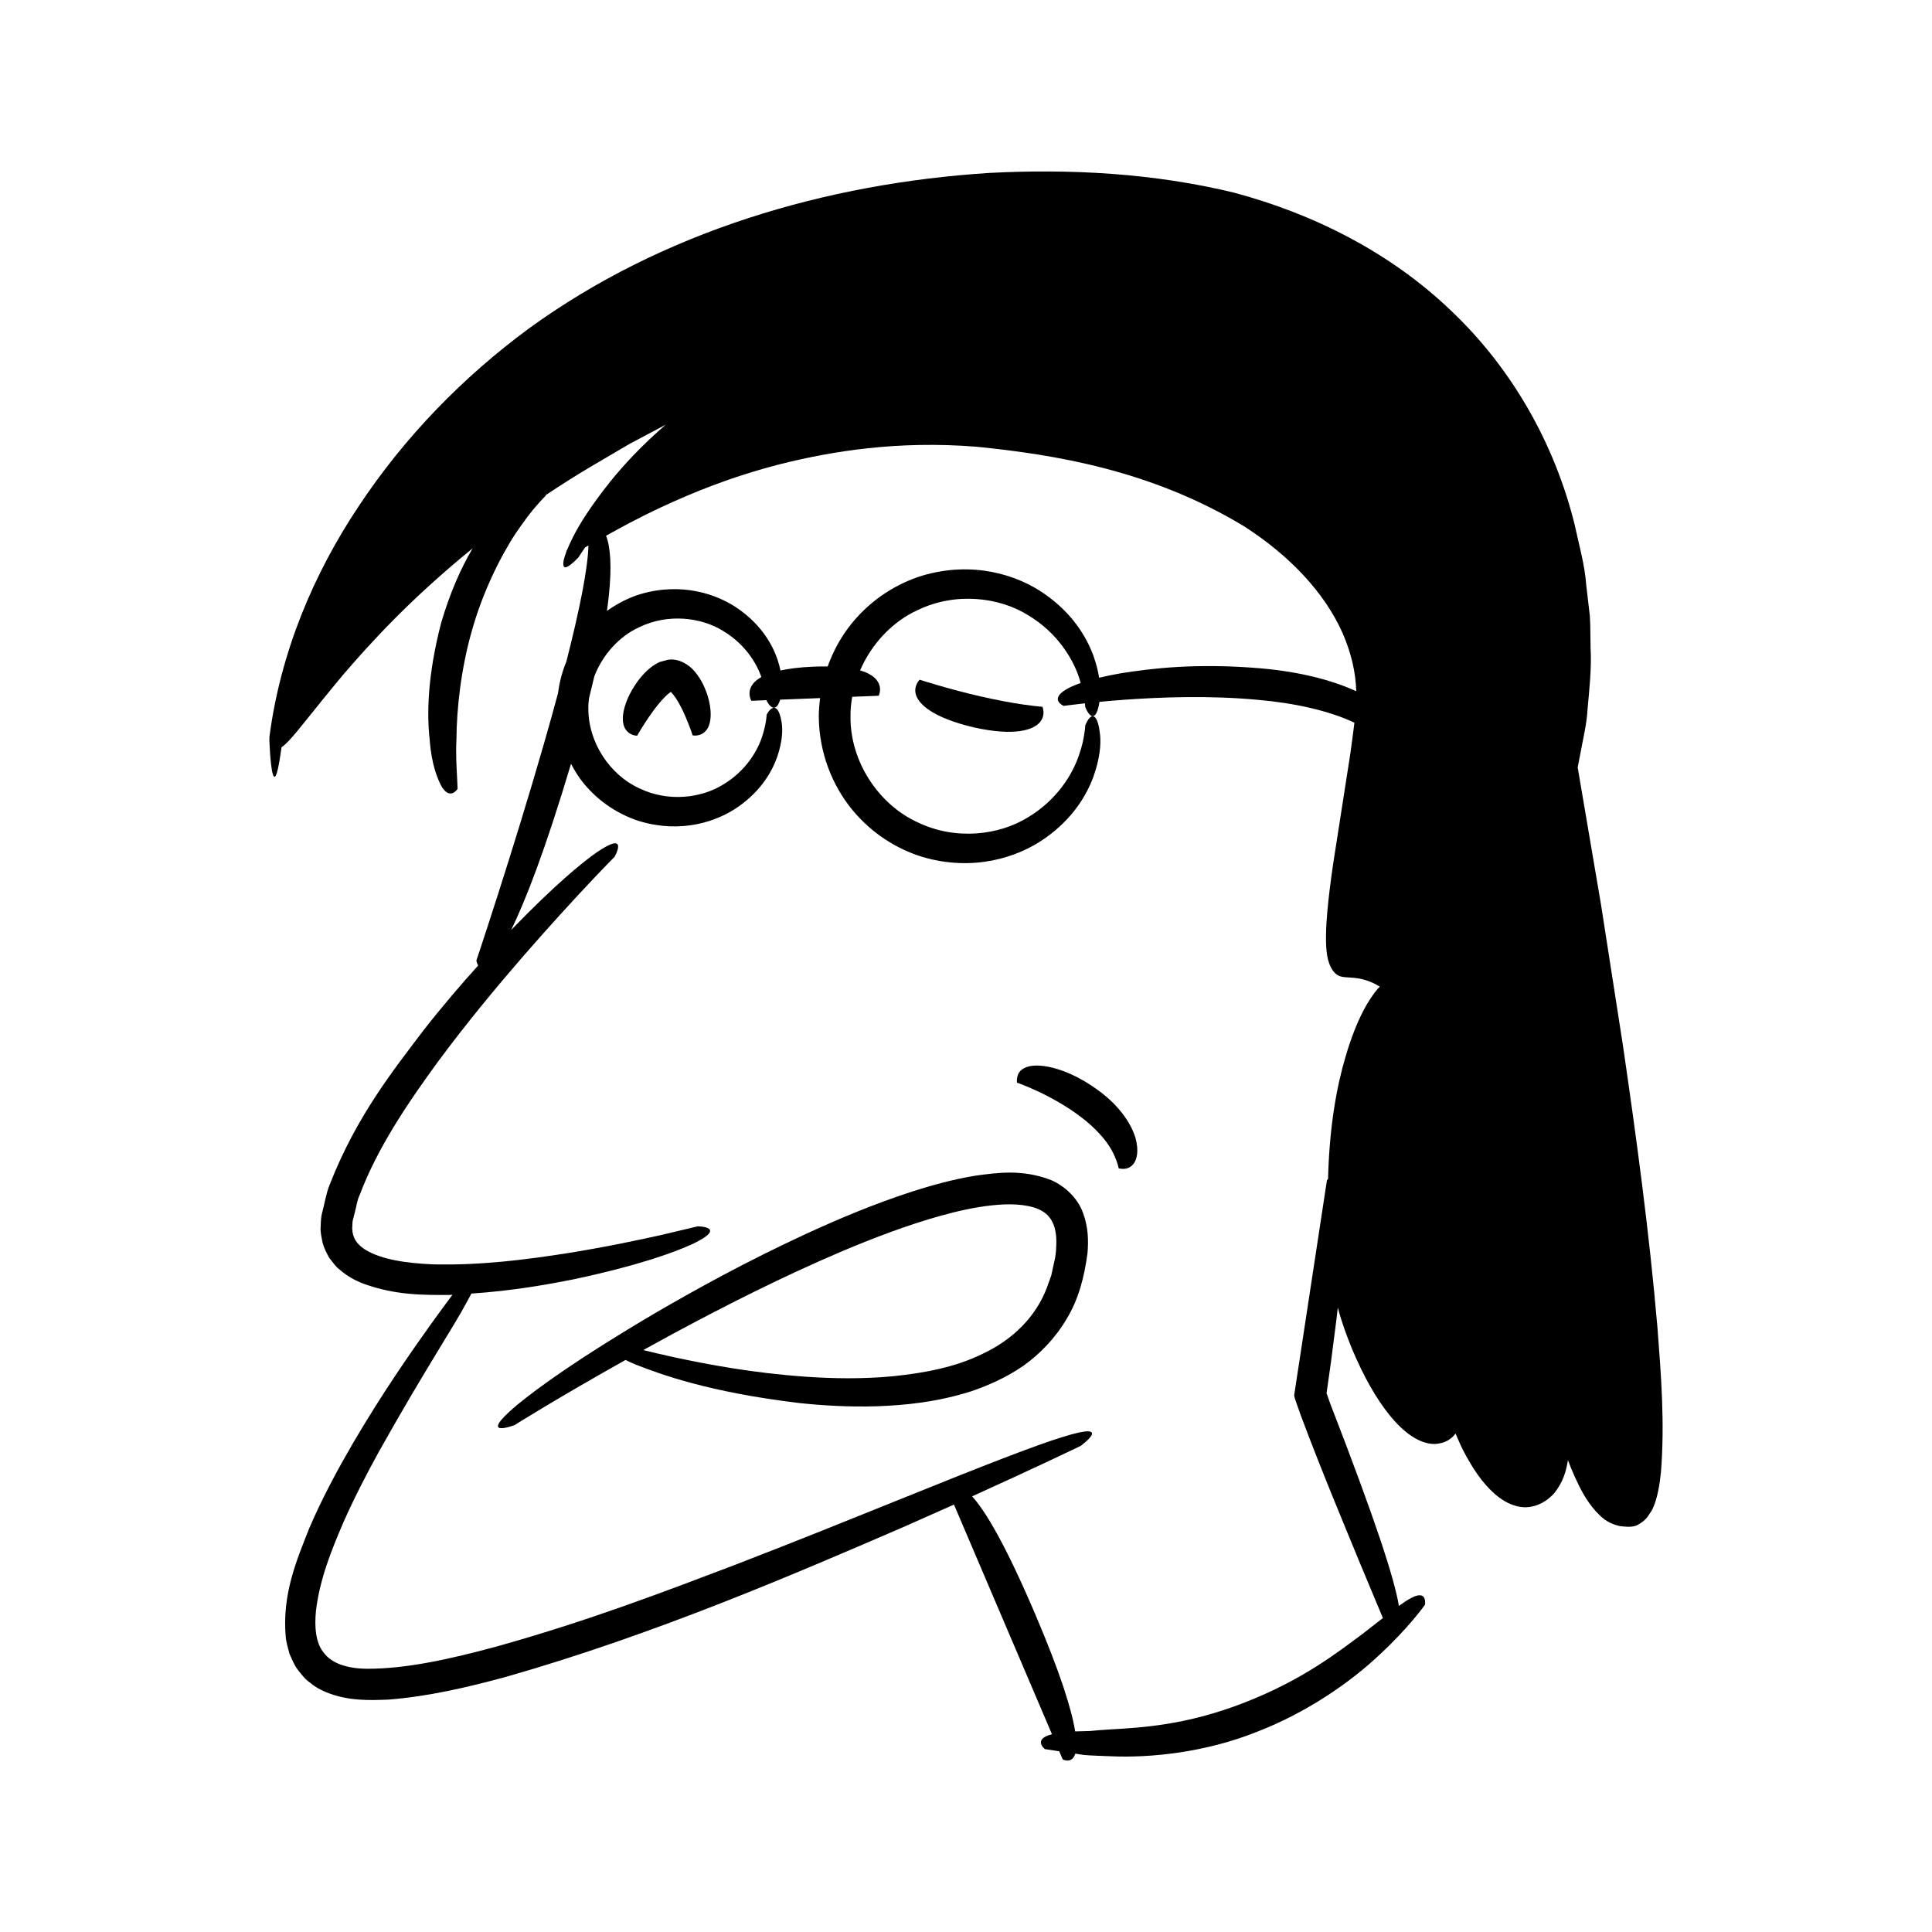 <?xml version="1.0" encoding="UTF-8"?>
<!-- Uploaded to: ICON Repo, www.svgrepo.com, Generator: ICON Repo Mixer Tools -->
<svg fill="#000000" width="800px" height="800px" version="1.1" viewBox="144 144 512 512" xmlns="http://www.w3.org/2000/svg">
 <g>
  <path d="m583.24 495.81c-2.152-25.137-5.531-50.023-9.164-74.867l-5.789-37.199-6.184-36.367 1.375-7.125c0.539-2.707 1.094-5.41 1.227-8.168 0.488-5.484 1.117-10.969 0.812-16.477-0.062-2.75-0.023-5.508-0.176-8.25l-0.961-8.203c-0.391-5.508-1.953-10.828-3.106-16.211-5.301-21.387-16.652-41.422-32.77-56.645-16.023-15.363-36.34-25.605-57.496-31.25-21.336-5.16-43.234-6.34-64.879-5.219-43.055 2.766-86.426 15.426-121.9 41.172-17.566 12.93-33.008 28.812-45.098 47.043-12.141 18.16-20.766 38.867-23.695 60.977 0 0-0.074 0.449-0.051 1.191 0.039 0.738 0.09 1.754 0.148 2.852 0.141 2.188 0.375 4.676 0.719 5.941 0.348 1.27 0.801 1.316 1.395-1.258 0.285-1.238 0.605-3.121 0.961-5.715 0.562-0.395 1.203-0.938 2.047-1.848 2.555-2.711 6.566-8.129 14.246-17.328 7.152-8.32 17.582-19.891 34.34-33.531-2.934 4.988-5.887 11.418-8.328 19.727-3.644 14-3.812 24.16-3.043 30.977 0.508 6.856 2.156 10.516 3.164 12.414 2.273 3.758 4.234 0.605 4.234 0.605s-0.059-1.32-0.168-3.633c-0.109-2.309-0.336-5.613-0.137-9.562 0.051-7.906 1.176-18.445 4.035-28.527 2.812-10.094 7.434-19.547 11.695-26.031 2.184-3.195 4.117-5.781 5.606-7.418 1.457-1.684 2.32-2.504 2.32-2.504s0.008-0.066 0.012-0.172c4.152-2.762 8.07-5.234 11.715-7.402 3.863-2.269 7.379-4.336 10.574-6.211 3.281-1.742 6.238-3.309 8.898-4.719 0.223-0.125 0.414-0.23 0.633-0.355-6.391 5.531-11.184 10.711-14.793 15.199-5.039 6.328-8.082 11.148-9.848 14.684-0.617 1.227-1.062 2.223-1.434 3.117-0.109 0.223-0.262 0.461-0.312 0.652-0.016 0.059-0.004 0.094-0.012 0.148-1.379 3.617-0.68 4.316 0.156 3.941 1.129-0.434 3.113-2.574 3.113-2.574s0.59-0.965 1.754-2.648c0.289-0.156 0.543-0.285 0.867-0.461-0.066 2.852-0.645 7.231-1.656 12.453-1.035 5.367-2.492 11.629-4.199 18.324-1.09 2.598-1.828 5.402-2.207 8.367-1.176 4.359-2.418 8.801-3.695 13.25-8.328 28.961-17.938 57.586-17.938 57.586s0.113 0.715 0.473 1.312c-4.387 4.863-9.156 10.391-14.336 16.984-8.012 10.598-17.922 22.91-25.008 41.09-0.938 2.227-1.301 4.812-1.926 7.137-0.348 1.098-0.441 2.512-0.465 3.938-0.16 1.359 0.23 2.871 0.496 4.289 0.352 1.402 1.074 2.797 1.773 4.043 0.895 1.09 1.707 2.398 2.785 3.141 2.027 1.785 4.238 2.941 6.34 3.727 8.504 3.098 16.016 2.984 22.797 2.961 0.254-0.008 0.473-0.035 0.727-0.043-1.438 1.922-3.406 4.59-5.859 7.996-5.242 7.359-12.645 17.938-20.527 31.371-3.91 6.738-7.981 14.168-11.562 22.504-3.312 8.406-7.266 17.473-6.223 28.941 0.137 1.414 0.637 2.906 0.988 4.352 0.695 1.414 1.191 2.945 2.215 4.223 0.988 1.312 2.016 2.602 3.375 3.512 1.254 1.105 2.652 1.777 4.078 2.406 5.824 2.387 11.391 2.18 16.699 1.969 10.59-0.852 20.754-3.246 30.773-5.953 39.891-11.344 77.605-27.699 105.87-39.91 4.644-2.043 9-3.981 13.078-5.812l25.973 60.859c-5.223 1.328-1.883 3.941-1.883 3.941s1.41 0.211 3.809 0.574l0.922 2.16s2.465 1.305 3.332-1.523c0.727 0.109 1.453 0.219 2.262 0.336 2.144 0.207 4.59 0.223 7.246 0.355 10.586 0.469 25.035-1.078 38.312-6.359 13.344-5.07 25.191-13.301 32.875-20.617 7.809-7.215 11.977-13.188 11.977-13.188s0.184-1.133-0.254-1.906c-0.445-0.758-1.527-0.969-3.824 0.352-0.77 0.418-1.742 1.09-2.828 1.879-1.273-7.535-6.277-22.824-18.145-53.465-0.352-0.988-0.695-1.957-1.031-2.906 0-0.059-0.02 0.086 0.004-0.102l0.246-1.691c0.316-2.231 0.617-4.375 0.91-6.434 0.531-4.125 1.02-7.91 1.465-11.383 0.129-1.078 0.238-2.074 0.352-3.098 1.086 4.102 2.41 7.586 3.731 10.863 3.164 7.535 6.535 13.418 10.125 17.82 3.523 4.312 7.652 7.461 11.781 7.473 3-0.117 4.629-1.516 5.574-2.773 0.617 1.43 1.203 2.848 1.941 4.328 2.359 4.492 4.856 8.578 8.699 11.902 1.922 1.59 4.414 3.195 7.762 3.32 3.438-0.07 5.894-1.75 7.652-3.621 2.598-3.207 3.266-6.195 3.723-8.859 0.562 1.484 1.16 2.973 1.844 4.453 1.395 3.047 2.898 6.106 5.547 9.102 1.418 1.434 2.793 3.074 6.297 3.902 1.508 0.168 3.008 0.375 4.441-0.137 1.332-0.652 2.578-1.57 3.367-2.91 0.449-0.621 0.891-1.27 1.133-1.973 0.219-0.516 0.434-1.016 0.555-1.469 0.312-0.945 0.531-1.844 0.711-2.715 0.375-1.758 0.578-3.434 0.758-5.102 1.039-13.18 0.027-25.695-0.93-38.309zm-263.96-217.41c7.75-3.602 17.969-7.926 31.648-11.441 13.648-3.391 30.887-6.234 51.824-4.574 20.629 2.074 46.258 6.16 70.91 21.07 12.012 7.703 21.324 17.504 26.121 28.285 2.258 5.144 3.508 10.418 3.633 15.441-6.539-2.996-15.008-5.152-25.234-6.059-17.211-1.461-29.035 0.023-37.109 1.297-2.207 0.383-4.109 0.781-5.789 1.188-0.281-1.727-0.742-3.672-1.547-5.91-1.805-4.856-5.461-11.102-12.898-16.285-7.246-5.094-19.059-8.828-32.438-4.856-6.578 2.023-13.277 6.09-18.535 12.469-2.699 3.281-4.957 7.219-6.523 11.59-1.133-0.016-2.352 0-3.672 0.055-3.688 0.145-6.547 0.52-8.836 1.016-0.195-0.918-0.449-1.895-0.801-2.957-1.352-3.91-4.195-8.977-10.133-13.211-5.785-4.16-15.305-7.254-26.141-4.082-3.023 0.914-6.055 2.434-8.914 4.461 0.195-1.398 0.363-2.734 0.496-3.988 0.816-7.723 0.445-12.949-0.73-15.93 3.555-1.984 8.215-4.57 14.668-7.578zm189.89 127.58c-2.133 2.461-5.535 7.625-8.594 18.078-2.281 7.676-4.285 18.309-4.625 32.363-0.172 0.191-0.297 0.352-0.297 0.352s-1.148 7.543-2.875 18.855c-0.863 5.656-1.867 12.254-2.945 19.324-0.539 3.535-1.094 7.188-1.66 10.898-0.281 1.855-0.566 3.727-0.855 5.606l-0.355 2.344c0.113 0.805 0.656 2.055 0.738 2.394l0.984 2.789c5.406 14.496 11.301 28.504 15.66 39.125 2.723 6.516 4.879 11.68 6.137 14.691-1.551 1.207-3.254 2.543-5.352 4.164-6.519 4.836-15.848 12.219-31.371 18.254-15.52 6.055-27.402 6.609-35.477 7.098-2.039 0.117-3.863 0.258-5.496 0.422-1.461 0.039-2.707 0.07-3.863 0.102-0.879-5.582-3.738-15.039-10.625-31.172-7.961-18.656-13.234-27.336-16.68-31.117 17.84-8.074 28.777-13.379 28.777-13.379s9.348-6.816-4.918-2.312c-7.144 2.199-20.156 7.254-43.457 16.676-11.656 4.688-25.883 10.48-43.348 17.211-17.477 6.621-38.145 14.641-63.027 21.586-12.391 3.363-24.176 5.969-34.461 5.902-5.133-0.051-9.258-1.406-11.32-4.172-2.254-2.621-2.551-7.047-2.125-11.203 0.992-8.5 4.258-16.402 7.223-23.324 3.082-6.957 6.305-13.082 9.297-18.547 12.188-21.785 20.008-33.402 23.492-40.004 0.453-0.801 0.844-1.523 1.18-2.176 10.824-0.727 19.816-2.328 27.238-3.809 17.391-3.715 26.637-7.156 31.434-9.359 9.5-4.559 1.316-4.652 1.316-4.652s-3.453 0.82-9.492 2.254c-6.062 1.359-14.758 3.207-25.25 4.894-10.461 1.621-22.84 3.281-35.746 2.918-6.277-0.305-13.219-1.105-17.797-3.977-2.215-1.473-3.199-3.121-3.297-5.496l0.09-1.898 0.582-2.324c0.469-1.551 0.551-3.106 1.305-4.668 4.738-12.582 12.832-24.473 20.602-35.129 7.887-10.676 15.879-20.238 22.871-28.309 14.039-16.113 24.094-26.207 24.094-26.207s4.035-7.133-4.684-1.207c-4.156 2.891-11.344 8.855-22.734 20.609 3.805-7.793 9.062-21.242 15.859-44.035 1.004 1.887 2.109 3.676 3.398 5.234 4.266 5.16 9.703 8.438 15.031 10.055 10.84 3.172 20.355 0.078 26.141-4.082 5.941-4.234 8.785-9.301 10.133-13.211 1.32-3.977 1.43-6.922 1.129-8.902-0.629-3.957-1.824-4.231-2.586-3.789-0.816 0.469-1.402 1.688-1.402 1.688s-0.02 2.312-1.289 6.07c-1.246 3.691-4.332 8.902-10.223 12.426-5.703 3.574-14.543 4.746-22.258 0.996-7.754-3.539-13.594-12.168-13.48-21.34-0.012-0.824 0.082-1.633 0.164-2.445 0.512-2.039 0.984-3.992 1.418-5.871 2.215-5.75 6.578-10.594 11.895-13.023 7.715-3.75 16.555-2.574 22.258 1 5.781 3.457 8.832 8.52 10.125 12.195-4.828 2.684-2.66 6.301-2.66 6.301l4.043-0.16c0 0.039 0.008 0.16 0.008 0.16s0.586 1.219 1.402 1.688c0.621 0.359 1.523 0.207 2.18-1.988l10.59-0.418c-0.199 1.574-0.344 3.172-0.352 4.809 0.043 9.707 3.652 18.457 8.871 24.797 5.258 6.379 11.957 10.445 18.535 12.469 13.379 3.973 25.191 0.238 32.438-4.856 7.438-5.184 11.094-11.43 12.898-16.285 1.77-4.938 2.047-8.621 1.809-11.117-0.52-4.984-1.75-5.383-2.504-4.805-0.824 0.605-1.43 2.223-1.43 2.223s0.004 0.75-0.25 2.129c-0.18 1.383-0.57 3.41-1.453 5.863-1.645 4.863-5.703 11.719-13.461 16.359-7.516 4.703-19.145 6.254-29.305 1.312-10.207-4.66-17.898-16.02-17.746-28.094-0.023-1.738 0.16-3.453 0.449-5.144l7.035-0.277s2.293-4.598-4.941-6.727c3.047-7.043 8.57-12.918 15.203-15.945 10.16-4.938 21.789-3.391 29.305 1.312 7.758 4.641 11.816 11.5 13.461 16.359 0.215 0.598 0.32 1.078 0.48 1.621-1.742 0.613-3.039 1.211-3.953 1.758-4.391 2.715-0.531 4.309-0.531 4.309s2.094-0.297 5.613-0.68c0.066 0.578 0.09 0.984 0.09 0.984s0.605 1.617 1.43 2.223c0.688 0.527 1.762 0.203 2.344-3.602 1.961-0.188 4.184-0.375 6.609-0.555 9.676-0.699 22.68-1.172 35.402 0.027 9.367 0.809 18.762 2.812 25.547 6.062-0.328 2.867-0.758 5.734-1.121 8.445-1.652 10.598-3.156 20.234-4.523 29.004-0.641 4.426-1.188 8.656-1.547 12.746-0.18 2.047-0.312 4.055-0.336 6.062-0.027 0.996 0.004 2.012 0.047 3.023 0.094 1.125 0.094 1.805 0.473 3.465 0.391 1.445 0.965 2.785 1.992 3.731 1.078 1 2.508 0.957 3.84 1.047 1.902 0.133 2.938 0.289 4.352 0.758 1.285 0.41 2.465 0.988 3.562 1.664-0.168 0.195-0.309 0.293-0.5 0.508z"/>
  <path d="m330.36 325.44c-0.527-1.109-1.27-2.336-2.41-3.676-1.281-1.496-4.144-3.449-7.004-2.898-0.707 0.188-1.402 0.371-2.082 0.551-0.621 0.258-1.422 0.781-1.793 1.004-0.762 0.574-1.496 1.148-2.008 1.703-1.113 1.109-1.918 2.16-2.582 3.144-1.328 1.969-2.125 3.672-2.637 5.137-1.02 2.926-0.918 4.867-0.445 6.129 1 2.481 3.449 2.434 3.449 2.434s1.078-1.945 2.945-4.699c0.93-1.363 2.055-2.938 3.32-4.402 0.633-0.711 1.297-1.41 1.934-1.953 0.246-0.18 0.598-0.48 0.73-0.543 0.277 0.203 0.918 1.047 1.367 1.707 0.98 1.496 1.809 3.215 2.457 4.695 1.297 3.004 1.953 5.106 1.953 5.106s2.387 0.535 3.867-1.688c0.715-1.141 1.199-3.027 0.738-6.121-0.254-1.555-0.723-3.402-1.801-5.629z"/>
  <path d="m422.54 456.73c-7.484-2.902-14.133-1.988-20.133-1.148-6.027 0.992-11.539 2.555-16.746 4.207-10.375 3.391-19.496 7.277-27.734 11.051-16.449 7.602-29.367 14.797-39.809 20.855-20.82 12.23-31.633 20.141-37.145 24.676-10.91 9.195-0.602 5.293-0.602 5.293s11.16-7.039 29.398-17.262c0.734 0.363 1.559 0.746 2.57 1.176 6.617 2.586 19.305 7.348 43.547 10.25 6.07 0.633 12.871 1.078 20.492 0.848 7.606-0.273 16.094-1.121 25.18-4.023 4.508-1.566 9.156-3.625 13.613-6.672 4.383-3.137 8.465-7.305 11.492-12.453 3.16-5.16 4.699-11.109 5.539-17.465 0.266-3.25 0.223-6.859-1.191-10.617-1.324-3.809-4.793-7.148-8.473-8.715zm0.766 22.012-0.695 3.207-1.078 3.035c-2.949 8.066-9.34 14.113-16.926 17.688-7.531 3.766-16.039 5.231-24.035 6.055-8.059 0.758-15.836 0.609-22.992 0.121-14.332-1.004-26.219-3.316-34.457-5.059-3.633-0.789-6.512-1.477-8.652-2.008 2.578-1.426 5.254-2.894 8.062-4.414 12.852-6.902 28.008-14.699 44.688-21.801 8.344-3.508 17.082-6.867 26.078-9.379 4.488-1.242 9.059-2.281 13.559-2.754 4.449-0.496 9.031-0.398 12.309 0.992 3.188 1.375 4.59 3.973 4.769 8.055 0.02 1.988-0.066 4.113-0.629 6.262z"/>
  <path d="m415.17 330.71c-3.066-0.445-7.168-1.203-11.254-2.144-8.191-1.852-16.195-4.434-16.195-4.434s-1.754 1.641-0.953 4.106c0.844 2.422 4.352 5.926 15.27 8.52 10.992 2.457 15.816 0.617 17.496-1.301 1.711-1.941 0.723-4.148 0.723-4.148 0.004 0-2.019-0.16-5.086-0.598z"/>
  <path d="m435.41 433.22c-5.664-4.223-10.254-5.82-13.512-6.5-3.281-0.652-5.34-0.273-6.562 0.383-1.238 0.664-1.613 1.656-1.77 2.434-0.16 0.777-0.047 1.375-0.047 1.375s2.227 0.77 5.527 2.301c3.277 1.535 7.543 3.859 11.277 6.699 3.762 2.809 6.844 6.191 8.32 8.973 1.496 2.777 1.82 4.746 1.82 4.746-0.02-0.086 2.418 0.863 3.996-1.285 0.805-1.129 1.41-3.258 0.457-6.793-1.031-3.406-3.836-8.109-9.508-12.332z"/>
 </g>
</svg>